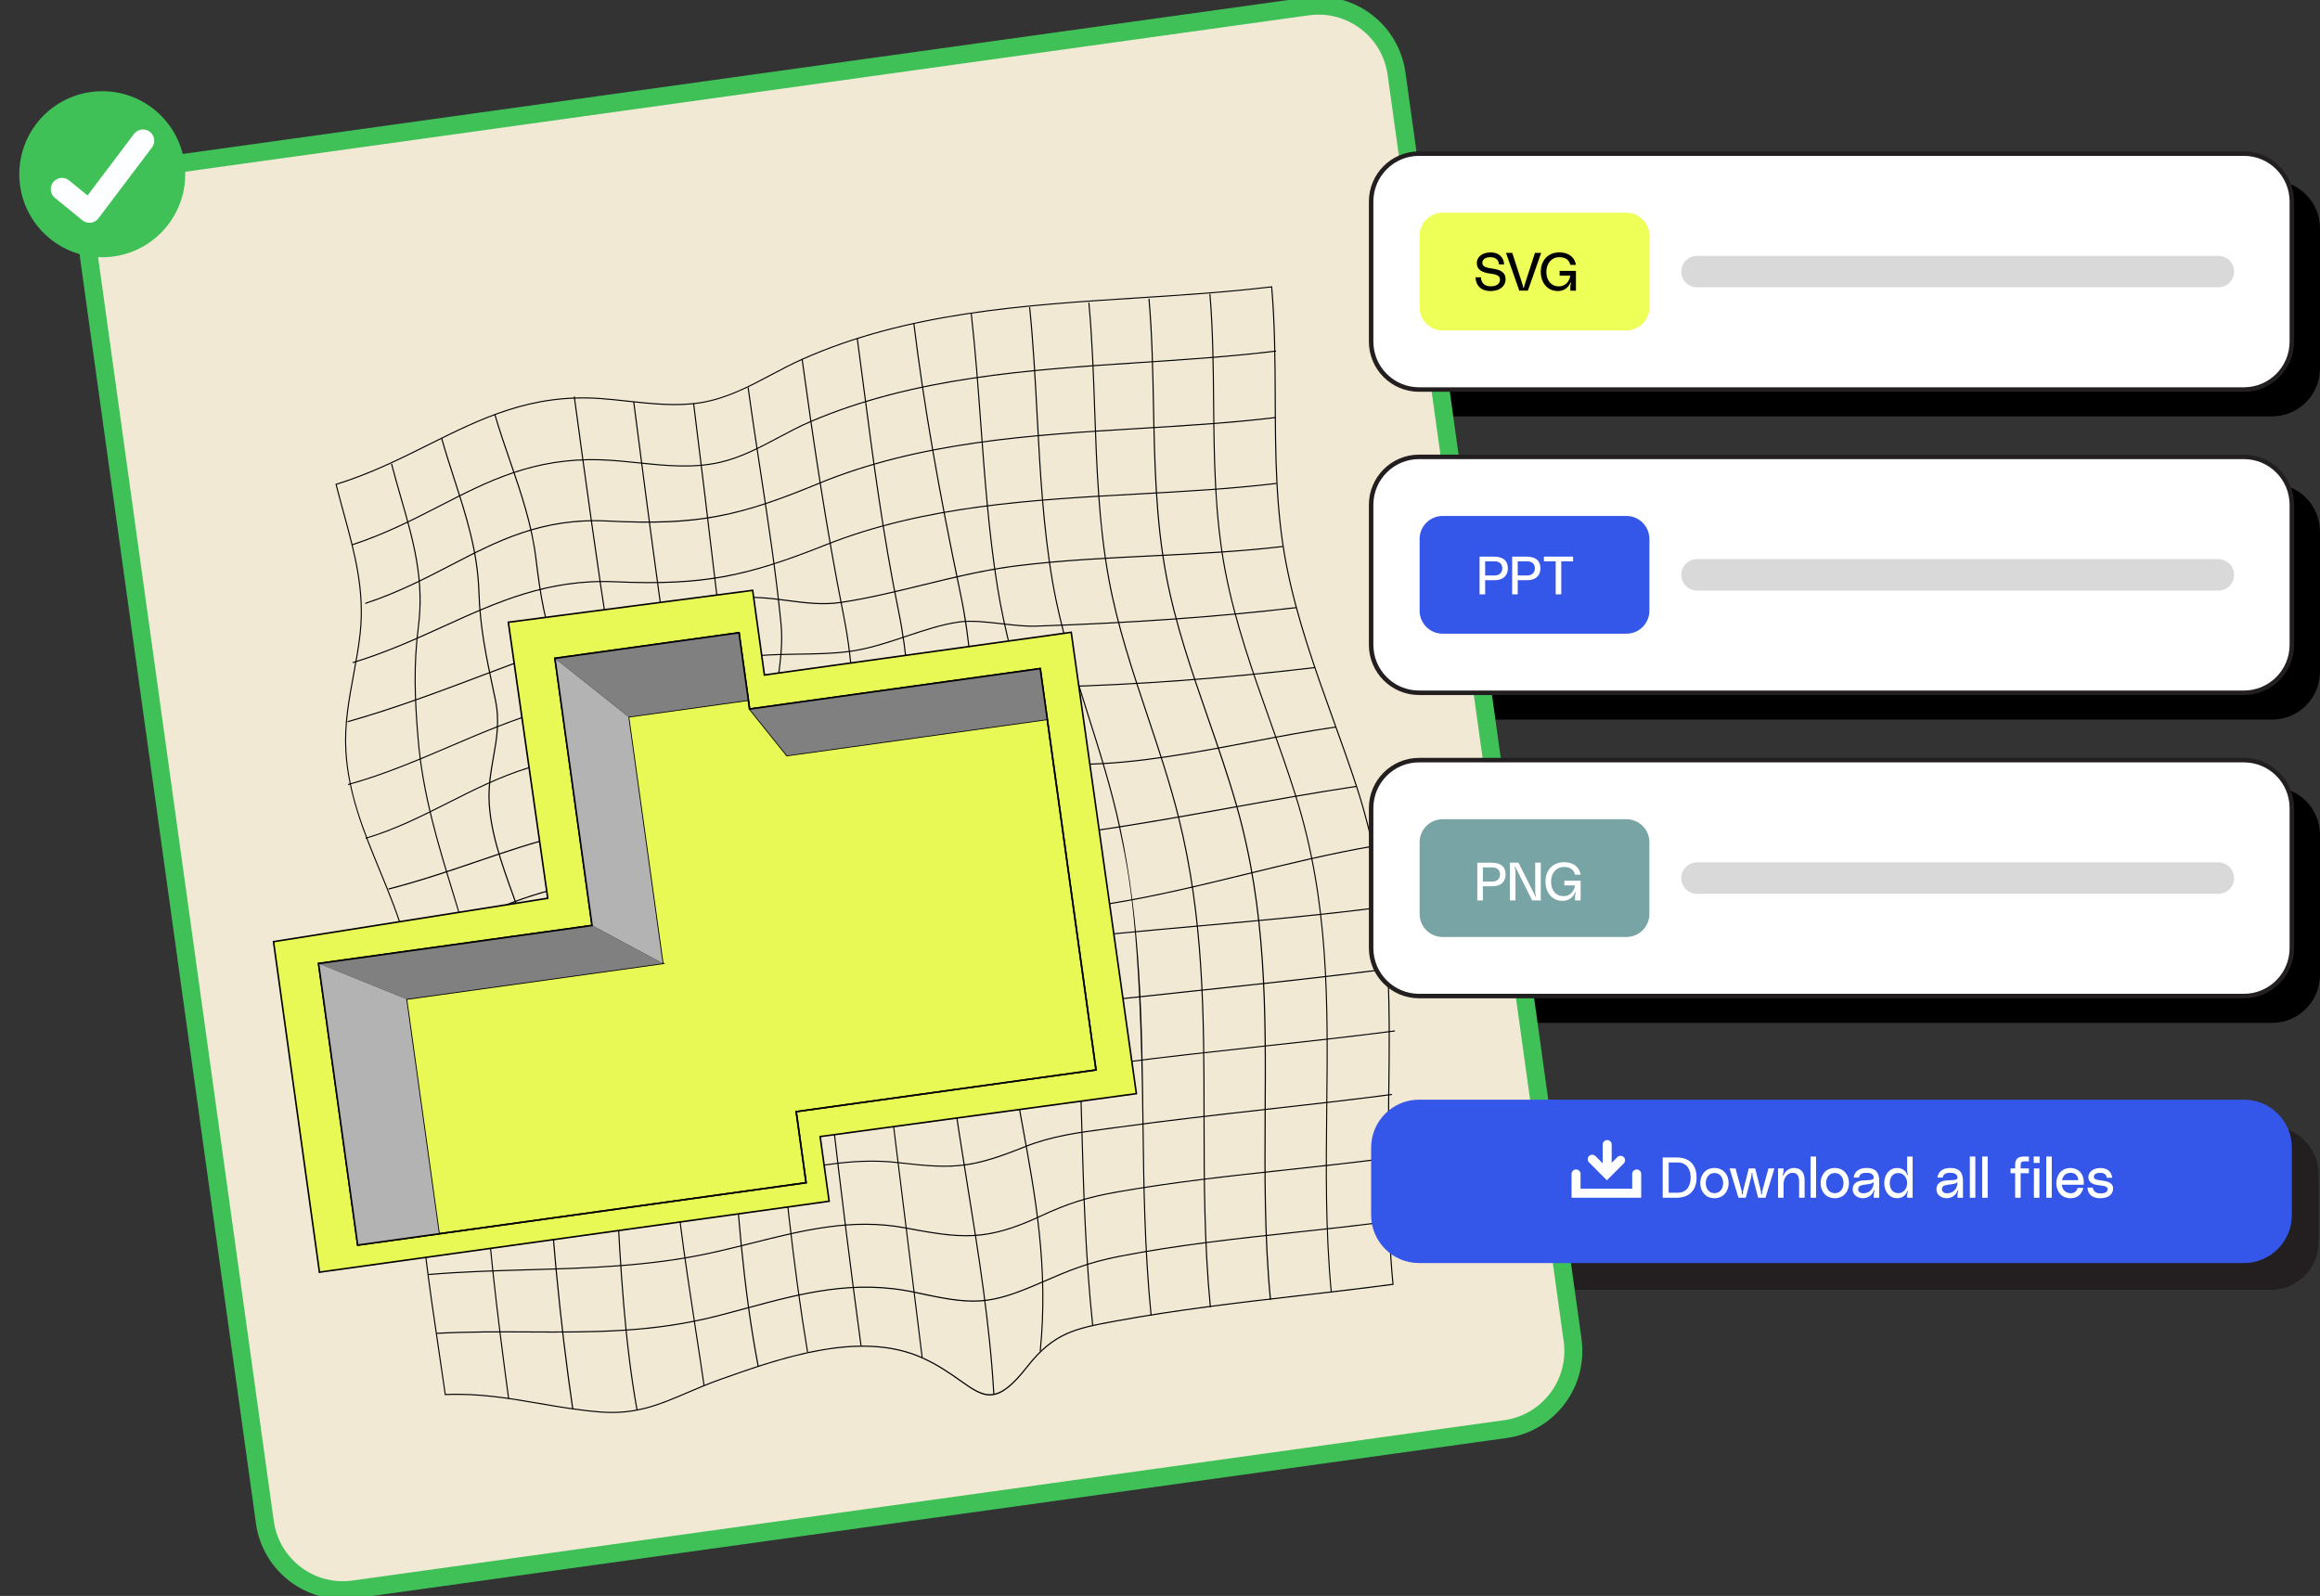 <?xml version="1.0" encoding="UTF-8"?>
<svg xmlns="http://www.w3.org/2000/svg" width="516" height="355" viewBox="0 0 516 355" fill="none">
  <rect x="0" y="0" width="516" height="355" fill="#333333" stroke="none"/>
  <g clip-path="url(#clip0_226_1226)">
    <path d="M505.038 250.574H321.581C315.692 250.574 310.918 255.352 310.918 261.246V276.243C310.918 282.137 315.692 286.915 321.581 286.915H505.038C510.927 286.915 515.701 282.137 515.701 276.243V261.246C515.701 255.352 510.927 250.574 505.038 250.574Z" fill="#231F20"></path>
    <path d="M505.337 40.136H321.88C315.991 40.136 311.217 44.915 311.217 50.809V81.941C311.217 87.835 315.991 92.614 321.88 92.614H505.337C511.226 92.614 516 87.835 516 81.941V50.809C516 44.915 511.226 40.136 505.337 40.136Z" fill="black"></path>
    <path d="M505.337 107.591H321.88C315.991 107.591 311.217 112.369 311.217 118.263V149.396C311.217 155.29 315.991 160.068 321.88 160.068H505.337C511.226 160.068 516 155.29 516 149.396V118.263C516 112.369 511.226 107.591 505.337 107.591Z" fill="black"></path>
    <path d="M505.337 175.045H321.88C315.991 175.045 311.217 179.823 311.217 185.718V216.85C311.217 222.744 315.991 227.522 321.88 227.522H505.337C511.226 227.522 516 222.744 516 216.85V185.718C516 179.823 511.226 175.045 505.337 175.045Z" fill="black"></path>
    <path d="M290.84 1.424L34.693 37.09C25.108 38.425 18.419 47.283 19.753 56.876L58.91 338.595C60.244 348.188 69.095 354.883 78.679 353.548L334.826 317.882C344.411 316.548 351.1 307.689 349.767 298.096L310.609 16.378C309.275 6.785 300.425 0.09 290.84 1.424Z" fill="#F2E9D5"></path>
    <path d="M290.84 1.424L34.693 37.09C25.108 38.425 18.419 47.283 19.753 56.876L58.91 338.595C60.244 348.188 69.095 354.883 78.679 353.548L334.826 317.882C344.411 316.548 351.1 307.689 349.767 298.096L310.609 16.378C309.275 6.785 300.425 0.09 290.84 1.424Z" stroke="#3FC158" stroke-width="4" stroke-miterlimit="10"></path>
    <path d="M22.745 57.221C32.935 57.221 41.196 48.953 41.196 38.755C41.196 28.556 32.935 20.288 22.745 20.288C12.555 20.288 4.295 28.556 4.295 38.755C4.295 48.953 12.555 57.221 22.745 57.221Z" fill="#3FC158"></path>
    <path d="M184.837 299.829C191.893 298.848 198.942 299.11 205.164 301.905C208.727 303.51 211.419 305.407 213.582 306.936C218.92 310.712 221.598 312.603 228.349 303.949C234.348 296.257 239.273 295.353 248.205 293.71C261.751 291.22 275.709 289.609 289.204 288.049C295.929 287.272 302.883 286.469 309.69 285.565C308.386 271.753 308.564 258.139 308.736 244.977C309.054 221.135 309.353 198.613 301.585 174.924C299.975 170.015 298.187 165.054 296.463 160.253C292.449 149.09 288.294 137.545 285.991 125.682C283.605 113.43 283.554 100.803 283.503 88.589C283.471 80.496 283.433 72.122 282.721 63.933C272.897 65.111 262.686 65.767 252.805 66.397C227.687 68.002 201.716 69.658 178.456 80.031C176.082 81.088 173.773 82.317 171.533 83.501C166.647 86.093 161.589 88.774 155.812 89.697C150.519 90.55 144.926 89.933 139.525 89.347C137.572 89.13 135.548 88.914 133.608 88.774C118.16 87.659 107.052 93.193 95.294 99.058C88.951 102.223 82.385 105.489 74.89 107.82C75.438 109.985 76.016 112.099 76.576 114.15C78.994 122.995 81.278 131.343 80.209 141.009C79.866 144.123 79.293 147.199 78.746 150.172C77.747 155.553 76.716 161.119 77.041 166.958C77.569 176.542 80.973 184.807 84.567 193.556C86.648 198.613 88.798 203.84 90.313 209.298C93.367 220.308 93.125 230.496 92.87 241.283C92.762 245.957 92.647 250.79 92.819 255.745C93.341 270.811 95.593 286.017 97.769 300.727C98.221 303.79 98.692 306.961 99.137 310.075C106.638 309.763 113.459 310.941 120.056 312.074C124.402 312.826 128.893 313.596 133.602 313.959C141.414 314.558 146.67 312.304 152.765 309.693C155.1 308.693 157.517 307.655 160.285 306.675C167.493 304.121 176.172 301.045 184.831 299.842M220.816 310.362C218.436 310.693 216.311 309.19 213.429 307.152C211.272 305.63 208.594 303.733 205.056 302.141C191.288 295.945 173.41 302.281 160.368 306.904C157.606 307.884 155.195 308.916 152.86 309.916C146.74 312.539 141.453 314.806 133.582 314.201C128.868 313.838 124.363 313.061 120.018 312.316C113.401 311.177 106.562 309.999 99.042 310.323H98.933L98.921 310.215C98.469 307.063 97.992 303.86 97.534 300.759C95.352 286.049 93.099 270.836 92.578 255.751C92.406 250.797 92.52 245.957 92.628 241.277C92.883 230.509 93.125 220.333 90.084 209.361C88.576 203.917 86.425 198.695 84.351 193.646C80.903 185.266 77.34 176.593 76.805 166.971C76.481 161.1 77.512 155.521 78.51 150.128C79.058 147.16 79.63 144.091 79.974 140.984C81.036 131.362 78.759 123.033 76.347 114.213C75.781 112.131 75.189 109.972 74.629 107.769L74.598 107.654L74.712 107.623C82.239 105.298 88.824 102.019 95.192 98.841C106.982 92.964 118.116 87.411 133.633 88.532C135.574 88.672 137.603 88.895 139.557 89.105C144.945 89.691 150.519 90.289 155.78 89.462C161.519 88.545 166.335 85.991 171.425 83.291C173.665 82.107 175.981 80.878 178.36 79.814C201.665 69.428 227.655 67.766 252.792 66.162C262.711 65.531 272.961 64.875 282.816 63.685L282.943 63.672L282.956 63.799C283.681 72.039 283.713 80.457 283.751 88.602C283.802 100.803 283.853 113.424 286.233 125.65C288.536 137.494 292.684 149.033 296.699 160.189C298.423 164.984 300.211 169.945 301.82 174.861C309.601 198.587 309.302 221.129 308.984 244.989C308.806 258.184 308.628 271.83 309.945 285.673L309.958 285.788L309.843 285.801C302.997 286.711 295.999 287.514 289.236 288.297C275.748 289.851 261.795 291.468 248.256 293.958C239.381 295.588 234.495 296.486 228.552 304.108C225.295 308.286 222.96 310.056 220.828 310.355" fill="black"></path>
    <path d="M219.696 289.329C215.236 289.946 210.986 289.227 203.574 287.616C189.933 284.655 178.201 287.826 165.776 291.188C163.829 291.716 161.818 292.258 159.789 292.78C145.238 296.537 131.826 296.473 117.626 296.397C110.996 296.365 104.138 296.327 97.095 296.709L97.082 296.46C104.138 296.078 110.996 296.117 117.632 296.148C131.814 296.219 145.213 296.289 159.731 292.538C161.761 292.016 163.771 291.468 165.718 290.94C178.169 287.571 189.933 284.393 203.631 287.361C216.597 290.175 219.842 290.265 231.568 285.151C237.803 282.432 241.983 280.7 248.962 279.331C261.757 276.828 275.041 275.396 287.893 274.008C294.745 273.269 301.833 272.505 308.73 271.588L308.761 271.83C301.858 272.747 294.771 273.511 287.919 274.25C275.073 275.638 261.795 277.07 249.013 279.573C242.053 280.936 237.892 282.668 231.67 285.38C226.586 287.596 223.081 288.845 219.702 289.309" fill="black"></path>
    <path d="M218.945 274.714C213.607 275.459 208.676 274.638 201.322 273.256C189.57 271.04 178.742 273.753 167.277 276.631C164.16 277.414 160.94 278.217 157.727 278.911C144.328 281.795 130.745 282.184 117.607 282.566C110.303 282.776 102.751 282.993 95.269 283.629L95.25 283.381C102.744 282.744 110.296 282.528 117.607 282.318C130.732 281.942 144.309 281.553 157.683 278.669C160.896 277.975 164.115 277.172 167.226 276.389C178.716 273.505 189.57 270.786 201.379 273.008C213.734 275.339 219.231 276.058 231.352 270.416C237.612 267.5 241.824 266.182 248.676 264.978C261.121 262.794 273.941 261.412 286.341 260.068C293.746 259.272 301.4 258.445 308.882 257.458L308.914 257.7C301.432 258.687 293.772 259.514 286.366 260.31C273.973 261.648 261.153 263.029 248.721 265.214C241.894 266.417 237.695 267.729 231.46 270.633C226.497 272.944 222.635 274.192 218.964 274.708" fill="black"></path>
    <path d="M214.727 259.221C210.471 259.814 206.303 259.495 199.706 258.725C189.291 257.515 178.869 259.928 168.798 262.265C164.586 263.24 160.234 264.252 155.939 264.984C144.029 267.016 131.731 267.761 119.834 268.48C111.251 268.996 102.382 269.537 93.729 270.55L93.704 270.308C102.363 269.289 111.238 268.754 119.821 268.238C131.712 267.519 144.004 266.78 155.901 264.749C160.189 264.016 164.535 263.01 168.74 262.036C178.837 259.693 189.271 257.267 199.737 258.489C212.112 259.928 215.898 259.782 227.878 254.974C233.82 252.586 239.801 251.797 246.125 250.956C247.028 250.835 247.938 250.714 248.848 250.593C259.766 249.09 270.906 247.836 281.677 246.632C290.833 245.607 300.293 244.544 309.582 243.327L309.614 243.569C300.325 244.786 290.858 245.849 281.703 246.874C270.931 248.084 259.797 249.332 248.88 250.835C247.963 250.962 247.06 251.083 246.157 251.204C239.845 252.039 233.884 252.828 227.973 255.203C222.33 257.47 218.493 258.706 214.727 259.228" fill="black"></path>
    <path d="M310.263 229.433C300.09 230.757 289.726 231.884 279.699 232.973C269.665 234.062 259.295 235.189 249.121 236.52C242.727 237.361 236.295 238.52 230.079 239.647C219.588 241.544 208.746 243.512 197.937 243.888C189.475 244.181 180.962 245.957 172.742 247.677C166.851 248.906 160.756 250.179 154.705 250.905C146.517 251.886 138.176 252.682 130.115 253.459C117.88 254.63 105.238 255.84 92.8 257.712L92.762 257.47C105.213 255.592 117.855 254.382 130.09 253.21C138.151 252.44 146.485 251.637 154.673 250.663C160.718 249.937 166.806 248.67 172.691 247.441C180.931 245.722 189.45 243.945 197.931 243.646C208.727 243.27 219.562 241.309 230.041 239.411C236.257 238.284 242.683 237.119 249.096 236.285C259.276 234.954 269.646 233.827 279.679 232.738C289.7 231.649 300.064 230.522 310.238 229.197L310.269 229.439L310.263 229.433Z" fill="black"></path>
    <path d="M310.206 215.455C295.502 217.378 280.57 218.964 266.128 220.492C243.185 222.918 219.46 225.44 196.251 229.369C179.359 232.235 162.219 234.623 145.645 236.934C128.302 239.354 110.366 241.85 92.667 244.9L92.622 244.658C110.328 241.608 128.264 239.105 145.607 236.686C162.181 234.374 179.321 231.986 196.206 229.121C219.416 225.185 243.147 222.67 266.096 220.244C280.538 218.716 295.464 217.13 310.167 215.207L310.199 215.449L310.206 215.455Z" fill="black"></path>
    <path d="M93.557 232.063L93.513 231.821C99.035 230.821 104.488 229.713 109.762 228.643C124.879 225.574 139.162 222.677 154.909 222.123C167.322 221.683 178.5 219.142 190.334 216.442C191.753 216.118 193.191 215.793 194.635 215.468C218.233 210.164 242.982 207.954 266.91 205.821C280.678 204.592 294.917 203.325 308.749 201.478L308.781 201.72C294.949 203.567 280.704 204.834 266.929 206.063C243.007 208.196 218.264 210.399 194.686 215.704C193.242 216.029 191.81 216.353 190.385 216.678C178.538 219.378 167.347 221.925 154.909 222.365C139.175 222.919 124.904 225.816 109.8 228.879C104.526 229.949 99.073 231.057 93.545 232.056" fill="black"></path>
    <path d="M246.392 201.198C242.148 201.79 237.975 201.23 233.928 200.682C228.883 200.001 224.111 199.358 219.161 200.739C216.337 201.523 213.868 202.401 211.476 203.248C205.756 205.28 200.819 207.024 193.394 206.725C185.6 206.407 177.762 207.184 170.178 207.941C164.49 208.508 158.612 209.088 152.695 209.228C137.762 209.578 124.79 212.857 111.054 216.334C105.2 217.818 99.15 219.346 92.858 220.658L92.807 220.416C99.093 219.104 105.143 217.576 110.996 216.092C124.745 212.615 137.731 209.33 152.695 208.979C158.599 208.839 164.478 208.26 170.159 207.693C177.749 206.942 185.6 206.158 193.407 206.477C200.781 206.776 205.699 205.031 211.393 203.013C213.785 202.166 216.254 201.287 219.091 200.497C224.092 199.109 229.106 199.784 233.954 200.434C238.146 200.994 242.473 201.567 246.869 200.873C257.081 199.224 267.286 196.728 277.16 194.314C286.481 192.035 296.113 189.678 305.746 188.036L305.79 188.278C296.17 189.92 286.538 192.276 277.224 194.55C267.343 196.963 257.132 199.459 246.914 201.115C246.742 201.14 246.564 201.172 246.392 201.191" fill="black"></path>
    <path d="M90.268 209.482L90.211 209.247C95.905 207.846 101.364 205.63 106.645 203.49C111.804 201.395 117.142 199.23 122.677 197.842C129.689 196.078 137.063 196.199 144.195 196.32C146.358 196.358 148.604 196.39 150.78 196.377C158.402 196.314 165.667 194.582 172.691 192.907C178.863 191.436 185.244 189.914 191.74 189.583C195.074 189.411 198.115 189.462 201.061 189.513C206.354 189.596 211.349 189.678 217.355 188.5C223.297 187.335 229.379 186.533 235.258 185.756C237.816 185.418 240.462 185.068 243.071 184.692C253.378 183.202 263.793 181.33 273.871 179.522C282.975 177.885 292.391 176.191 301.693 174.79L301.731 175.032C292.429 176.433 283.013 178.127 273.915 179.764C263.837 181.579 253.422 183.451 243.109 184.934C240.501 185.31 237.854 185.66 235.296 185.998C229.424 186.775 223.348 187.577 217.412 188.742C211.38 189.927 206.367 189.844 201.067 189.755C198.128 189.71 195.093 189.659 191.765 189.831C185.295 190.156 178.926 191.678 172.761 193.149C165.725 194.824 158.453 196.562 150.799 196.626C148.616 196.645 146.371 196.607 144.207 196.568C137.088 196.454 129.733 196.333 122.754 198.084C117.238 199.472 111.906 201.631 106.753 203.726C101.466 205.872 96 208.088 90.287 209.495" fill="black"></path>
    <path d="M86.444 197.867L86.381 197.632C93.506 195.785 99.869 193.614 106.021 191.519C118.917 187.119 131.101 182.967 147.249 183.018C157.416 183.05 165.992 181.037 175.071 178.904C179.823 177.79 184.742 176.631 189.978 175.771C197.797 174.485 202.919 172.594 209.395 170.199C211.088 169.575 212.831 168.926 214.752 168.251C220.135 166.347 225.218 167.404 230.601 168.525C233.928 169.219 237.37 169.932 240.882 169.881C253.072 169.703 265.861 167.264 278.229 164.901C284.464 163.71 290.915 162.481 297.068 161.596L297.099 161.838C290.953 162.723 284.508 163.952 278.273 165.143C265.899 167.506 253.098 169.945 240.889 170.129C237.345 170.18 233.89 169.461 230.55 168.766C225.206 167.652 220.154 166.601 214.835 168.486C212.92 169.168 211.17 169.811 209.484 170.435C202.995 172.836 197.867 174.727 190.022 176.019C184.792 176.885 179.881 178.038 175.134 179.152C166.043 181.292 157.454 183.311 147.255 183.272C131.152 183.221 118.987 187.367 106.11 191.761C99.951 193.862 93.589 196.034 86.451 197.88" fill="black"></path>
    <path d="M81.361 186.59L81.291 186.354C87.793 184.431 93.837 181.381 99.684 178.427C105.315 175.58 111.136 172.645 117.333 170.734C123.123 168.958 129.18 168.868 135.046 168.786C138.755 168.735 142.585 168.677 146.301 168.193C152.504 167.391 158.586 165.634 164.484 163.94L164.91 163.819C170.7 162.157 175.936 161.635 181.478 161.087C184.029 160.832 186.663 160.571 189.418 160.189L189.596 160.164C195.78 159.291 201.563 158.011 207.149 156.77C216.095 154.783 224.544 152.911 234.272 152.669C252.831 152.21 272.407 150.758 292.449 148.364L292.48 148.606C272.426 151 252.85 152.452 234.278 152.911C224.576 153.153 216.133 155.025 207.2 157.005C201.608 158.247 195.825 159.533 189.628 160.399C186.816 160.794 184.105 161.068 181.503 161.323C175.974 161.87 170.751 162.392 164.98 164.048L164.554 164.169C158.809 165.818 152.879 167.525 146.854 168.359C146.682 168.384 146.504 168.404 146.332 168.429C142.611 168.919 138.768 168.97 135.052 169.021C129.212 169.104 123.161 169.193 117.41 170.957C111.232 172.855 105.423 175.79 99.799 178.63C93.945 181.591 87.888 184.648 81.367 186.571" fill="black"></path>
    <path d="M77.442 174.631L77.378 174.396C85.236 172.243 92.781 169.015 100.079 165.895C107.045 162.915 114.247 159.839 121.685 157.706C125.413 156.636 129.275 156.528 133.016 156.426C136.49 156.33 140.085 156.222 143.482 155.337C146.803 154.471 149.781 152.751 152.657 151.096C155.481 149.466 158.402 147.785 161.646 146.899C166.628 145.549 172.208 145.467 177.603 145.384C181.414 145.327 185.352 145.269 189.036 144.766L189.106 144.753C193.318 144.168 197.485 142.773 201.512 141.423C205.572 140.06 209.414 138.774 213.327 138.226L213.423 138.214C216.063 137.857 219.524 138.246 222.877 138.628C225.587 138.933 228.151 139.226 230.321 139.156C252.131 138.417 271.116 137.068 288.351 135.023L288.377 135.265C271.135 137.309 252.144 138.666 230.321 139.398C228.139 139.475 225.562 139.182 222.845 138.87C219.511 138.494 216.057 138.099 213.448 138.456L213.353 138.468C209.459 139.01 205.635 140.296 201.582 141.652C197.542 143.009 193.369 144.403 189.131 144.995L189.062 145.008C185.365 145.518 181.414 145.575 177.603 145.626C172.221 145.702 166.654 145.785 161.71 147.129C158.497 148.001 155.59 149.676 152.777 151.3C149.883 152.968 146.892 154.694 143.539 155.566C140.116 156.458 136.509 156.559 133.016 156.661C129.294 156.763 125.445 156.878 121.749 157.935C114.324 160.062 107.128 163.137 100.168 166.111C92.858 169.238 85.305 172.466 77.435 174.625" fill="black"></path>
    <path d="M77.34 160.654L77.276 160.418C87.672 157.495 97.915 153.624 107.815 149.886C117.759 146.129 128.041 142.251 138.45 139.328C140.339 138.799 142.229 138.239 144.22 137.647C150.576 135.756 157.161 133.801 163.657 132.973C167.64 132.464 171.483 132.973 175.204 133.457C178.965 133.947 182.852 134.457 186.841 133.903C186.937 133.89 187.026 133.877 187.121 133.864C193.133 132.954 199.235 131.464 205.133 130.018C211.959 128.35 219.002 126.618 226.115 125.739C236.142 124.491 246.424 123.994 256.362 123.51C265.873 123.045 275.709 122.568 285.323 121.441L285.348 121.683C275.728 122.816 265.886 123.294 256.368 123.759C246.43 124.243 236.155 124.739 226.141 125.987C225.689 126.045 225.231 126.102 224.779 126.166C218.156 127.089 211.571 128.7 205.184 130.26C199.279 131.706 193.172 133.196 187.146 134.113C183.011 134.743 179.028 134.215 175.16 133.705C171.457 133.221 167.627 132.718 163.676 133.221C157.193 134.049 150.621 135.998 144.277 137.889C142.286 138.481 140.396 139.041 138.507 139.576C128.105 142.493 117.829 146.371 107.892 150.121C97.979 153.866 87.736 157.731 77.327 160.66" fill="black"></path>
    <path d="M78.485 147.511L78.415 147.275C85.732 145.072 92.278 142.092 98.609 139.213C110.583 133.769 121.889 128.63 136.783 129.286C156.824 130.171 166.463 127.904 183.584 121.097C205.502 112.379 229.602 111.049 252.913 109.769C263.15 109.208 273.737 108.622 283.898 107.412L283.923 107.654C273.75 108.864 263.163 109.444 252.92 110.011C229.634 111.29 205.553 112.615 183.673 121.32C173.97 125.179 167.379 127.229 160.915 128.401C154.094 129.63 146.873 129.974 136.77 129.528C121.939 128.878 110.659 134.005 98.711 139.436C92.374 142.321 85.814 145.295 78.485 147.511Z" fill="black"></path>
    <path d="M81.284 134.336L81.208 134.1C88.417 131.731 94.429 128.605 100.25 125.586C110.704 120.154 120.578 115.028 135.154 115.773C155.481 116.805 164.675 114.602 181.968 107.457C204.503 98.147 229.322 96.644 253.333 95.186C263.379 94.575 273.775 93.945 283.77 92.747L283.802 92.989C273.794 94.193 263.398 94.823 253.352 95.428C229.36 96.886 204.56 98.389 182.063 107.68C173.817 111.087 166.8 113.634 159.343 115.003C152.548 116.251 145.531 116.544 135.141 116.015C120.629 115.283 110.786 120.39 100.359 125.803C94.531 128.827 88.512 131.954 81.284 134.329" fill="black"></path>
    <path d="M78.409 121.288L78.332 121.052C85.668 118.645 91.833 115.474 97.795 112.411C108.502 106.909 118.612 101.707 133.474 102.153C136.325 102.235 139.226 102.541 142.032 102.834C147.98 103.452 154.126 104.095 160.119 102.719C164.732 101.669 168.957 99.415 173.035 97.243C175.364 96.001 177.768 94.721 180.231 93.664C203.262 83.82 228.781 82.145 253.461 80.528C263.481 79.872 273.839 79.19 283.796 77.968L283.828 78.21C273.858 79.432 263.5 80.114 253.473 80.769C228.813 82.387 203.313 84.062 180.32 93.887C177.87 94.931 175.465 96.218 173.143 97.453C169.046 99.637 164.815 101.892 160.164 102.955C154.133 104.33 147.961 103.694 141.993 103.07C139.188 102.777 136.293 102.477 133.449 102.395C118.65 101.949 108.566 107.139 97.89 112.628C91.916 115.697 85.744 118.875 78.39 121.288" fill="black"></path>
    <path d="M296.221 287.463L295.98 287.488C294.669 273.6 294.822 259.916 294.968 246.677C295.229 222.989 295.483 200.606 288.065 177.038C286.341 171.556 284.375 166.028 282.473 160.686C278.623 149.867 274.641 138.672 272.426 127.197C270.034 114.806 269.92 102.006 269.805 89.627C269.735 81.667 269.659 73.434 268.978 65.385L269.22 65.366C269.901 73.421 269.977 81.661 270.047 89.627C270.162 101.993 270.276 114.786 272.662 127.153C274.87 138.608 278.852 149.79 282.695 160.603C284.597 165.946 286.563 171.473 288.288 176.962C295.719 200.574 295.464 222.969 295.203 246.677C295.057 259.903 294.904 273.581 296.215 287.463" fill="black"></path>
    <path d="M282.676 289.106L282.434 289.131C281.105 275.058 281.181 261.196 281.257 247.791C281.391 224.536 281.518 202.573 274.952 179.394C273.075 172.766 270.766 166.13 268.539 159.711C264.989 149.491 261.318 138.927 259.276 128.114C256.928 115.684 256.673 102.828 256.432 90.391C256.279 82.527 256.114 74.389 255.426 66.455L255.675 66.436C256.362 74.383 256.527 82.521 256.68 90.391C256.928 102.815 257.182 115.665 259.524 128.076C261.56 138.87 265.231 149.427 268.781 159.635C271.014 166.06 273.324 172.695 275.2 179.331C281.779 202.548 281.652 224.53 281.518 247.798C281.442 261.196 281.359 275.058 282.695 289.118" fill="black"></path>
    <path d="M269.322 290.761L269.08 290.787C267.699 276.459 267.687 262.284 267.674 248.568C267.655 225.835 267.636 204.356 261.992 181.77C260.096 174.173 257.564 166.614 255.115 159.304C251.806 149.421 248.383 139.201 246.481 128.745C244.229 116.366 243.783 103.554 243.351 91.168C243.077 83.336 242.797 75.23 242.059 67.327L242.301 67.302C243.039 75.21 243.319 83.317 243.593 91.155C244.025 103.534 244.471 116.334 246.723 128.694C248.625 139.137 252.042 149.345 255.35 159.221C257.8 166.538 260.332 174.103 262.234 181.706C267.884 204.324 267.903 225.809 267.922 248.562C267.935 262.265 267.947 276.44 269.328 290.755" fill="black"></path>
    <path d="M256.145 292.583L255.904 292.608C254.428 277.866 254.256 263.182 254.084 248.982C253.569 205.865 251.189 194.728 248.892 183.96C247.092 175.516 244.458 167.181 241.907 159.126C238.872 149.529 235.735 139.608 233.979 129.413C231.867 117.168 231.199 104.521 230.544 92.289C230.124 84.418 229.691 76.274 228.883 68.327L229.125 68.301C229.939 76.255 230.372 84.399 230.792 92.276C231.441 104.502 232.115 117.143 234.221 129.375C235.971 139.551 239.107 149.466 242.142 159.056C244.693 167.117 247.327 175.459 249.134 183.916C253.81 205.84 254.071 227.777 254.326 248.982C254.498 263.176 254.676 277.854 256.145 292.583Z" fill="black"></path>
    <path d="M243.147 294.735L242.905 294.76C241.277 279.458 240.857 264.086 240.443 249.224C239.871 228.478 239.273 207.031 235.379 185.749C233.75 176.873 231.243 168.13 228.813 159.673C226.103 150.23 223.297 140.468 221.7 130.438C219.791 118.441 218.888 106.107 218.01 94.18C217.425 86.163 216.814 77.872 215.904 69.766L216.146 69.74C217.056 77.853 217.66 86.144 218.252 94.161C219.13 106.088 220.033 118.416 221.942 130.4C223.539 140.417 226.338 150.172 229.048 159.603C231.479 168.06 233.992 176.809 235.621 185.698C239.521 206.999 240.112 228.458 240.685 249.211C241.099 264.074 241.519 279.433 243.147 294.728" fill="black"></path>
    <path d="M231.485 300.587L231.243 300.561C233.088 281.993 230.213 266.322 227.172 249.733C226.421 245.626 225.638 241.379 224.913 236.985C223.399 227.847 222.393 218.404 221.426 209.272C220.688 202.319 219.925 195.129 218.939 188.125C217.838 180.305 217.374 172.09 216.922 164.137C216.324 153.541 215.7 142.576 213.569 132.419C208.562 108.584 205.343 89.939 203.129 71.963L203.37 71.931C205.584 89.895 208.804 108.533 213.811 132.362C215.949 142.537 216.566 153.503 217.17 164.112C217.622 172.052 218.086 180.267 219.181 188.074C220.167 195.078 220.93 202.274 221.668 209.228C222.635 218.353 223.641 227.79 225.155 236.921C225.88 241.309 226.663 245.556 227.413 249.663C230.455 266.271 233.33 281.961 231.485 300.561" fill="black"></path>
    <path d="M221.166 310.062L220.917 310.075C220.033 294.531 217.507 278.86 215.064 263.704C213.862 256.254 212.621 248.549 211.59 240.946C210.681 234.24 209.917 227.414 209.185 220.811C208.091 210.953 206.952 200.752 205.292 190.793C203.892 182.4 203.364 173.638 202.855 165.169C202.27 155.432 201.665 145.365 199.725 135.915C196.276 119.129 194.011 101.777 191.823 84.991C191.403 81.757 190.977 78.515 190.544 75.274L190.786 75.242C191.218 78.49 191.638 81.725 192.065 84.96C194.253 101.739 196.518 119.091 199.966 135.864C201.907 145.326 202.518 155.407 203.103 165.15C203.612 173.619 204.14 182.374 205.533 190.748C207.2 200.714 208.333 210.915 209.427 220.779C210.159 227.382 210.922 234.209 211.832 240.914C212.863 248.517 214.11 256.216 215.306 263.666C217.749 278.828 220.275 294.506 221.166 310.062Z" fill="black"></path>
    <path d="M205.234 302.007L204.993 302.039C203.898 293.086 202.766 283.98 201.678 275.173C198.191 247.046 194.584 217.964 191.543 189.296C190.817 182.425 190.569 175.319 190.328 168.448C189.971 158.113 189.596 147.434 187.585 137.322C183.539 117.034 180.612 96.906 178.277 79.884L178.519 79.853C180.854 96.867 183.781 116.996 187.821 137.271C189.838 147.402 190.213 158.094 190.569 168.442C190.805 175.306 191.053 182.413 191.778 189.271C194.813 217.939 198.42 247.021 201.913 275.147C203.008 283.954 204.134 293.054 205.228 302.013" fill="black"></path>
    <path d="M191.619 299.269L191.377 299.301C186.644 264.462 182.896 230.426 178.844 192.741C177.998 184.89 176.369 178.248 174.638 171.224C174.117 169.104 173.576 166.907 173.048 164.621C171.858 159.501 172.456 154.757 173.041 150.172C173.506 146.53 173.983 142.767 173.588 138.768C172.507 127.713 170.745 116.156 169.039 104.974C168.098 98.79 167.118 92.391 166.272 86.169L166.514 86.138C167.36 92.359 168.333 98.752 169.281 104.942C170.986 116.124 172.749 127.688 173.83 138.749C174.225 142.779 173.741 146.556 173.283 150.211C172.679 154.987 172.106 159.501 173.283 164.576C173.817 166.863 174.352 169.053 174.874 171.174C176.604 178.21 178.239 184.852 179.085 192.722C183.145 230.407 186.886 264.437 191.619 299.275" fill="black"></path>
    <path d="M179.499 300.784C176.21 281.114 174.256 261.017 172.373 241.583C170.904 226.453 169.389 210.813 167.252 195.473C164.191 173.517 161.538 151.21 158.981 129.636C157.428 116.576 155.825 103.07 154.145 89.754L154.387 89.723C156.067 103.038 157.67 116.544 159.222 129.604C161.786 151.179 164.433 173.485 167.493 195.441C169.637 210.788 171.152 226.434 172.615 241.564C174.498 260.992 176.445 281.082 179.734 300.746L179.493 300.784H179.499Z" fill="black"></path>
    <path d="M168.53 304.032C165.069 286.075 163.835 267.697 162.639 249.918C161.449 232.241 160.221 213.965 156.798 196.237C150.328 162.717 145.849 128.14 141.516 94.702L140.829 89.398L141.071 89.366L141.758 94.671C146.091 128.102 150.563 162.673 157.04 196.186C160.469 213.934 161.697 232.216 162.887 249.899C164.083 267.665 165.317 286.036 168.779 303.981L168.537 304.026L168.53 304.032Z" fill="black"></path>
    <path d="M156.474 308.196C155.857 303.949 155.195 299.625 154.552 295.448C152.148 279.77 149.66 263.552 148.947 247.447C148.763 243.289 148.648 239.207 148.54 235.259C148.184 222.294 147.853 210.055 145.047 196.677C137.807 162.182 132.863 127.153 127.608 88.226L127.85 88.194C133.105 127.114 138.049 162.144 145.289 196.632C148.101 210.03 148.432 222.282 148.788 235.259C148.896 239.201 149.005 243.283 149.189 247.441C149.902 263.532 152.389 279.739 154.788 295.416C155.43 299.593 156.092 303.917 156.709 308.165L156.468 308.203L156.474 308.196Z" fill="black"></path>
    <path d="M141.573 313.698C138.78 298.186 137.902 281.885 137.05 266.118C135.79 242.761 134.492 218.614 126.934 196.549C126.679 195.811 126.418 195.053 126.151 194.289C124.077 188.328 121.723 181.579 121.57 175.357C121.456 170.791 122.633 167.098 123.765 163.519C125.381 158.444 126.908 153.649 124.3 147.167C121.061 139.111 120.031 132.126 119.108 124.491C118.167 116.69 115.813 109.851 113.325 102.605C112.161 99.217 110.958 95.721 109.915 92.117L110.15 92.047C111.194 95.645 112.396 99.141 113.56 102.522C116.054 109.775 118.408 116.633 119.356 124.459C120.279 132.081 121.303 139.048 124.535 147.078C127.176 153.643 125.636 158.476 124.007 163.596C122.875 167.149 121.71 170.823 121.819 175.351C121.971 181.534 124.319 188.271 126.387 194.212C126.654 194.976 126.915 195.734 127.169 196.473C134.74 218.563 136.038 242.735 137.298 266.105C138.144 281.859 139.022 298.154 141.815 313.654L141.573 313.698Z" fill="black"></path>
    <path d="M127.271 313.507C124.351 293.531 122.353 272.377 121.163 248.848C121.049 246.62 120.953 244.384 120.864 242.219C120.273 228.395 119.706 215.328 115.011 202.013C114.667 201.039 114.311 200.052 113.948 199.046C111.493 192.245 108.712 184.533 108.636 177.331C108.604 174.16 109.113 171.275 109.609 168.493C110.354 164.309 111.054 160.355 110.029 155.547L109.66 153.815C108.044 146.218 106.645 139.659 106.396 131.725C106.11 122.67 103.591 114.876 100.925 106.623C99.971 103.681 98.991 100.631 98.106 97.504L98.342 97.434C99.226 100.561 100.212 103.605 101.16 106.546C103.832 114.818 106.358 122.625 106.645 131.718C106.893 139.627 108.292 146.18 109.908 153.764L110.277 155.496C111.308 160.355 110.602 164.328 109.857 168.537C109.368 171.307 108.859 174.179 108.89 177.331C108.967 184.489 111.741 192.175 114.19 198.963C114.553 199.969 114.909 200.962 115.253 201.93C119.967 215.283 120.527 228.363 121.125 242.207C121.221 244.372 121.316 246.607 121.424 248.836C122.607 272.358 124.605 293.506 127.526 313.475L127.284 313.514L127.271 313.507Z" fill="black"></path>
    <path d="M113.249 311.094L113.007 311.126C110.494 292.423 107.974 272.479 107.166 252.312C107.02 248.664 106.956 245.078 106.899 241.614C106.695 229.681 106.505 218.404 102.967 206.368C102.204 203.764 101.415 201.179 100.651 198.683C97.184 187.329 93.907 176.605 92.877 164.385C92.126 155.502 91.846 147.861 92.934 139.424C94.289 128.904 91.769 120.154 89.104 110.889C88.391 108.419 87.659 105.865 86.972 103.21L87.208 103.146C87.888 105.795 88.627 108.349 89.333 110.819C90.701 115.57 91.992 120.059 92.781 124.714C93.665 129.942 93.793 134.622 93.169 139.455C92.088 147.867 92.368 155.496 93.112 164.366C94.143 176.561 97.413 187.271 100.874 198.606C101.637 201.109 102.426 203.694 103.19 206.298C106.734 218.365 106.924 229.656 107.134 241.608C107.192 245.072 107.255 248.657 107.402 252.3C108.21 272.454 110.729 292.391 113.242 311.087" fill="black"></path>
    <path d="M70.933 282.993L184.411 267.2L182.413 252.815L252.748 243.257L238.255 140.646L170.013 150.141L167.398 131.311L113.064 138.411L121.825 199.803L60.722 209.476" fill="#E8F855"></path>
    <path d="M184.608 267.347L70.959 283.164L70.908 282.821L184.213 267.048L182.216 252.663L182.387 252.643L252.551 243.111L238.108 140.844L169.867 150.338L167.252 131.508L113.261 138.557L122.022 199.95L121.85 199.975L60.747 209.648L60.69 209.304L121.628 199.657L112.86 138.258L113.039 138.233L167.551 131.12L170.166 149.943L238.407 140.449L238.426 140.621L252.945 243.41L252.773 243.436L182.61 252.962L184.608 267.347Z" fill="black"></path>
    <path d="M79.707 276.759L179.085 262.928L176.89 247.123L243.567 237.845L231.212 148.918L166.577 157.916L164.217 140.939L123.619 146.587L131.877 206.006L71.048 214.475L79.7 276.765L79.707 276.759ZM179.48 263.227L79.408 277.153L70.653 214.169L131.483 205.7L123.225 146.282L164.516 140.538L166.876 157.515L231.511 148.517L243.962 238.138L177.285 247.416L179.48 263.221V263.227Z" fill="black"></path>
    <path d="M166.475 155.903L139.716 159.622L139.652 159.578L123.314 146.568L123.536 146.294L139.811 159.259L166.425 155.553L166.475 155.903Z" fill="black"></path>
    <path d="M147.942 214.392L90.357 222.409L90.313 222.39L70.787 214.481L70.914 214.156L90.402 222.046L146.829 214.195L131.597 206.006L131.763 205.7L147.942 214.392Z" fill="black"></path>
    <path d="M139.944 159.408L139.597 159.456L147.221 214.309L147.568 214.261L139.944 159.408Z" fill="black"></path>
    <path d="M90.561 222.198L90.214 222.246L97.472 274.462L97.819 274.414L90.561 222.198Z" fill="black"></path>
    <path d="M232.949 160.17L174.95 168.238L174.886 168.162L166.59 157.82L166.864 157.604L175.103 167.869L232.904 159.82L232.949 160.17Z" fill="black"></path>
    <path d="M147.382 214.29L131.68 205.853L123.422 146.435L139.767 159.438L147.382 214.29Z" fill="#B3B3B3"></path>
    <path d="M90.376 222.224L70.85 214.316L131.68 205.853L147.389 214.29L90.376 222.224Z" fill="#808080"></path>
    <path d="M139.767 159.444L123.422 146.435L164.37 140.735L166.45 155.725L139.767 159.444Z" fill="#808080"></path>
    <path d="M175.026 168.053L166.724 157.712L231.358 148.714L232.923 159.998L175.026 168.053Z" fill="#808080"></path>
    <path d="M97.636 274.441L79.554 276.956L70.85 214.316L90.376 222.225L97.636 274.441Z" fill="#B3B3B3"></path>
    <path d="M79.707 276.759L179.085 262.928L176.89 247.123L243.567 237.845L231.212 148.918L166.577 157.916L164.217 140.939L123.619 146.587L131.877 206.006L71.048 214.475L79.7 276.765L79.707 276.759ZM179.48 263.227L79.408 277.153L70.653 214.169L131.483 205.7L123.225 146.282L164.516 140.538L166.876 157.515L231.511 148.517L243.962 238.138L177.285 247.416L179.48 263.221V263.227Z" fill="black"></path>
    <path d="M60.998 209.375L60.651 209.423L70.898 283.147L71.245 283.098L60.998 209.375Z" fill="black"></path>
    <path d="M13.793 42.072L19.901 47.058L31.799 31.298" stroke="#FDFEFF" stroke-width="5" stroke-linecap="round" stroke-linejoin="round"></path>
    <path d="M499.076 34.17H315.62C309.731 34.17 304.957 38.948 304.957 44.842V75.975C304.957 81.869 309.731 86.647 315.62 86.647H499.076C504.965 86.647 509.739 81.869 509.739 75.975V44.842C509.739 38.948 504.965 34.17 499.076 34.17Z" fill="white" stroke="#231F20" stroke-miterlimit="10"></path>
    <path d="M377.442 60.405H493.388" stroke="#D8D9D8" stroke-width="7" stroke-miterlimit="10" stroke-linecap="round"></path>
    <path d="M361.734 47.313H320.856C318.031 47.313 315.741 49.605 315.741 52.433V68.384C315.741 71.212 318.031 73.504 320.856 73.504H361.734C364.559 73.504 366.849 71.212 366.849 68.384V52.433C366.849 49.605 364.559 47.313 361.734 47.313Z" fill="#EEFF58"></path>
    <path d="M499.076 101.624H315.62C309.731 101.624 304.957 106.402 304.957 112.297V143.429C304.957 149.323 309.731 154.101 315.62 154.101H499.076C504.965 154.101 509.739 149.323 509.739 143.429V112.297C509.739 106.402 504.965 101.624 499.076 101.624Z" fill="white" stroke="#231F20" stroke-miterlimit="10"></path>
    <path d="M377.442 127.866H493.388" stroke="#D8D9D8" stroke-width="7" stroke-miterlimit="10" stroke-linecap="round"></path>
    <path d="M361.734 114.767H320.856C318.031 114.767 315.741 117.06 315.741 119.887V135.838C315.741 138.666 318.031 140.958 320.856 140.958H361.734C364.559 140.958 366.849 138.666 366.849 135.838V119.887C366.849 117.06 364.559 114.767 361.734 114.767Z" fill="#3557E9"></path>
    <path d="M499.076 169.078H315.62C309.731 169.078 304.957 173.857 304.957 179.751V210.883C304.957 216.778 309.731 221.556 315.62 221.556H499.076C504.965 221.556 509.739 216.778 509.739 210.883V179.751C509.739 173.857 504.965 169.078 499.076 169.078Z" fill="white" stroke="#231F20" stroke-miterlimit="10"></path>
    <path d="M377.442 195.32H493.388" stroke="#D8D9D8" stroke-width="7" stroke-miterlimit="10" stroke-linecap="round"></path>
    <path d="M361.734 182.228H320.856C318.031 182.228 315.741 184.52 315.741 187.348V203.299C315.741 206.127 318.031 208.419 320.856 208.419H361.734C364.559 208.419 366.849 206.127 366.849 203.299V187.348C366.849 184.52 364.559 182.228 361.734 182.228Z" fill="#78A4A6"></path>
    <path d="M499.076 244.607H315.62C309.731 244.607 304.957 249.386 304.957 255.28V270.276C304.957 276.17 309.731 280.949 315.62 280.949H499.076C504.965 280.949 509.739 276.17 509.739 270.276V255.28C509.739 249.386 504.965 244.607 499.076 244.607Z" fill="#3557E9"></path>
    <path d="M377.347 261.94C377.347 264.309 376.125 266.423 372.855 266.423H369.814V257.458H372.855C376.202 257.458 377.347 259.572 377.347 261.94ZM376.023 261.94C376.023 260.234 375.26 258.578 373.148 258.578H371.137V265.303H373.148C375.26 265.303 376.023 263.647 376.023 261.94Z" fill="white"></path>
    <path d="M384.473 263.163C384.473 265.01 383.289 266.525 381.317 266.525C379.345 266.525 378.161 265.01 378.161 263.163C378.161 261.316 379.345 259.801 381.317 259.801C383.289 259.801 384.473 261.316 384.473 263.163ZM383.251 263.163C383.251 261.928 382.538 260.922 381.317 260.922C380.095 260.922 379.383 261.928 379.383 263.163C379.383 264.398 380.095 265.405 381.317 265.405C382.538 265.405 383.251 264.398 383.251 263.163Z" fill="white"></path>
    <path d="M386 259.903L387.336 264.781C387.399 265.035 387.425 265.277 387.425 265.532C387.425 265.608 387.437 265.685 387.526 265.685C387.616 265.685 387.628 265.608 387.628 265.532C387.628 265.277 387.654 265.035 387.717 264.781L388.952 259.903H390.377L391.611 264.781C391.675 265.035 391.7 265.277 391.7 265.532C391.7 265.608 391.713 265.685 391.802 265.685C391.891 265.685 391.904 265.608 391.904 265.532C391.904 265.277 391.929 265.035 391.993 264.781L393.329 259.903H394.652L392.667 266.424H391.038L389.83 261.788C389.791 261.597 389.766 261.355 389.766 261.1C389.766 261.024 389.766 260.934 389.664 260.934C389.562 260.934 389.562 261.024 389.562 261.1C389.562 261.355 389.537 261.597 389.499 261.788L388.29 266.424H386.661L384.676 259.903H386Z" fill="white"></path>
    <path d="M401.371 262.552V266.423H400.149V262.807C400.149 261.291 399.5 260.871 398.648 260.871C397.706 260.871 396.688 261.826 396.688 263.38V266.423H395.467V259.903H396.688V260.336C396.688 260.603 396.663 260.871 396.548 261.202C396.51 261.316 396.459 261.444 396.561 261.469C396.637 261.495 396.675 261.406 396.701 261.355C396.955 260.718 397.782 259.801 398.953 259.801C400.455 259.801 401.371 260.641 401.371 262.552Z" fill="white"></path>
    <path d="M403.916 257.254V266.423H402.694V257.254H403.916Z" fill="white"></path>
    <path d="M411.245 263.163C411.245 265.01 410.062 266.525 408.089 266.525C406.117 266.525 404.934 265.01 404.934 263.163C404.934 261.316 406.117 259.801 408.089 259.801C410.062 259.801 411.245 261.316 411.245 263.163ZM410.023 263.163C410.023 261.928 409.311 260.922 408.089 260.922C406.868 260.922 406.155 261.928 406.155 263.163C406.155 264.398 406.868 265.405 408.089 265.405C409.311 265.405 410.023 264.398 410.023 263.163Z" fill="white"></path>
    <path d="M414.401 262.565C415.571 262.475 416.755 262.615 416.742 261.941C416.729 261.406 416.424 260.871 415.088 260.871C413.943 260.871 413.548 261.304 413.459 261.941H412.263C412.492 260.45 413.637 259.801 415.139 259.801C416.64 259.801 417.964 260.31 417.964 262.705V266.423H416.742V265.799C416.742 265.557 416.767 265.366 416.882 265.035C416.907 264.921 416.958 264.819 416.869 264.781C416.767 264.742 416.742 264.844 416.717 264.908C416.348 265.876 415.482 266.525 414.299 266.525C413.116 266.525 412.059 265.71 412.059 264.602C412.059 263.112 413.154 262.654 414.401 262.565ZM414.477 263.545C413.688 263.66 413.281 263.94 413.281 264.539C413.281 265.061 413.714 265.545 414.77 265.405C415.762 265.277 416.729 264.551 416.742 262.908C416.348 263.392 415.47 263.405 414.477 263.545Z" fill="white"></path>
    <path d="M425.395 257.254V266.423H424.173V265.876C424.173 265.647 424.199 265.468 424.3 265.188C424.339 265.086 424.402 264.972 424.275 264.933C424.199 264.908 424.16 265.01 424.148 265.048C423.842 265.965 422.977 266.525 421.959 266.525C420.267 266.525 419.083 265.099 419.083 263.163C419.083 261.227 420.267 259.801 421.959 259.801C423.003 259.801 423.855 260.374 424.148 261.253C424.16 261.291 424.199 261.418 424.3 261.38C424.415 261.342 424.339 261.215 424.3 261.113C424.199 260.845 424.173 260.654 424.173 260.412V257.254H425.395ZM424.173 263.163C424.173 261.953 423.372 260.922 422.214 260.922C420.941 260.922 420.305 261.953 420.305 263.163C420.305 264.373 420.941 265.405 422.214 265.405C423.372 265.405 424.173 264.373 424.173 263.163Z" fill="white"></path>
    <path d="M433.029 262.565C434.2 262.475 435.384 262.615 435.371 261.941C435.358 261.406 435.053 260.871 433.717 260.871C432.571 260.871 432.177 261.304 432.088 261.941H430.892C431.121 260.45 432.266 259.801 433.768 259.801C435.269 259.801 436.592 260.31 436.592 262.705V266.423H435.371V265.799C435.371 265.557 435.396 265.366 435.511 265.035C435.536 264.921 435.587 264.819 435.498 264.781C435.396 264.742 435.371 264.844 435.345 264.908C434.976 265.876 434.111 266.525 432.928 266.525C431.744 266.525 430.688 265.71 430.688 264.602C430.688 263.112 431.782 262.654 433.029 262.565ZM433.106 263.545C432.317 263.66 431.91 263.94 431.91 264.539C431.91 265.061 432.342 265.545 433.399 265.405C434.391 265.277 435.358 264.551 435.371 262.908C434.976 263.392 434.098 263.405 433.106 263.545Z" fill="white"></path>
    <path d="M439.341 257.254V266.423H438.119V257.254H439.341Z" fill="white"></path>
    <path d="M442.089 257.254V266.423H440.868V257.254H442.089Z" fill="white"></path>
    <path d="M449.419 259.291V259.903H451.251V260.973H449.419V266.423H448.197V260.973H447.179V259.903H448.197V259.164C448.197 257.75 448.833 257.254 450.182 257.254H451.251V258.324H450.284C449.571 258.324 449.419 258.553 449.419 259.291Z" fill="white"></path>
    <path d="M452.32 257.254H453.643V258.68H452.32V257.254ZM452.371 259.903H453.592V266.423H452.371V259.903Z" fill="white"></path>
    <path d="M456.341 257.254V266.423H455.119V257.254H456.341Z" fill="white"></path>
    <path d="M463.428 263.526H458.568C458.657 264.57 459.369 265.411 460.553 265.411C461.431 265.411 461.863 264.978 462.092 264.227H463.352C463.085 265.436 462.194 266.532 460.527 266.532C458.479 266.532 457.359 265.016 457.359 263.169C457.359 261.208 458.631 259.807 460.502 259.807C461.952 259.807 463.467 260.762 463.467 263.08C463.467 263.259 463.454 263.386 463.428 263.526ZM462.245 262.507C462.169 261.552 461.558 260.877 460.565 260.877C459.344 260.877 458.809 261.628 458.631 262.507H462.245Z" fill="white"></path>
    <path d="M465.477 264.163C465.49 264.66 465.897 265.462 467.17 265.462C468.442 265.462 468.76 264.965 468.76 264.545C468.76 263.959 468.213 263.781 466.724 263.628C465.019 263.45 464.485 262.673 464.485 261.819C464.485 260.839 465.375 259.807 467.157 259.807C468.798 259.807 469.689 260.75 469.778 261.972H468.582C468.544 261.552 468.264 260.877 467.119 260.877C466.088 260.877 465.706 261.297 465.706 261.73C465.706 262.163 465.948 262.431 467.36 262.584C469.116 262.775 469.982 263.284 469.982 264.354C469.982 265.678 468.9 266.532 467.119 266.532C465.337 266.532 464.345 265.602 464.281 264.163H465.477Z" fill="white"></path>
    <path d="M350.536 261.125V265.417H364.024V261.125" stroke="white" stroke-width="2" stroke-miterlimit="10" stroke-linecap="round"></path>
    <path d="M354.131 257.852L357.395 261.125L360.43 258.088" stroke="white" stroke-width="2" stroke-miterlimit="10" stroke-linecap="round"></path>
    <path d="M357.458 254.586V260.591" stroke="white" stroke-width="2" stroke-miterlimit="10" stroke-linecap="round"></path>
    <path d="M335.369 126.433C335.369 127.936 334.414 129.057 332.391 129.057H330.317V132.209H329.076V123.81H332.2C334.561 123.81 335.369 124.93 335.369 126.433ZM334.128 126.433C334.128 125.44 333.53 124.86 332.378 124.86H330.317V128.012H332.378C333.536 128.012 334.128 127.331 334.128 126.44V126.433Z" fill="white"></path>
    <path d="M342.615 126.433C342.615 127.936 341.661 129.057 339.638 129.057H337.563V132.209H336.323V123.81H339.447C341.807 123.81 342.615 124.93 342.615 126.433ZM341.374 126.433C341.374 125.44 340.776 124.86 339.625 124.86H337.563V128.012H339.625C340.783 128.012 341.374 127.331 341.374 126.44V126.433Z" fill="white"></path>
    <path d="M349.868 123.81V124.86H347.247V132.209H346.006V124.86H343.385V123.81H349.868Z" fill="white"></path>
    <path d="M334.866 194.518C334.866 196.021 333.912 197.142 331.888 197.142H329.814V200.294H328.574V191.895H331.697C334.058 191.895 334.866 193.015 334.866 194.518ZM333.625 194.518C333.625 193.531 333.027 192.945 331.876 192.945H329.814V196.097H331.876C333.034 196.097 333.625 195.416 333.625 194.524V194.518Z" fill="white"></path>
    <path d="M335.82 191.888H337.729L341.47 199.319C341.495 199.358 341.521 199.402 341.578 199.389C341.661 199.364 341.648 199.294 341.604 199.186C341.483 198.912 341.451 198.625 341.451 198.281V191.888H342.691V200.287H340.783L337.042 192.856C337.029 192.818 336.985 192.761 336.934 192.786C336.851 192.824 336.864 192.882 336.908 192.99C337.029 193.264 337.061 193.55 337.061 193.894V200.287H335.82V191.888Z" fill="white"></path>
    <path d="M347.864 191.793C350.224 191.793 351.312 193.092 351.561 194.563H350.32C350.021 193.391 349.187 192.843 347.864 192.843C346.089 192.843 344.976 194.289 344.976 196.091C344.976 197.893 345.917 199.339 347.788 199.339C349.264 199.339 350.11 198.205 350.301 196.951H347.928V195.9H351.554V200.294H350.313V199.409C350.313 199.167 350.352 198.956 350.434 198.714C350.473 198.619 350.492 198.549 350.422 198.511C350.364 198.472 350.313 198.536 350.288 198.593C350.046 199.179 349.264 200.383 347.571 200.383C345.141 200.383 343.735 198.46 343.735 196.085C343.735 193.709 345.224 191.786 347.858 191.786L347.864 191.793Z" fill="white"></path>
    <path d="M334.866 62.144C334.866 63.506 333.733 64.742 331.526 64.742C329.203 64.742 328.185 63.239 328.185 61.685H329.375C329.401 62.519 329.84 63.691 331.519 63.691C333.199 63.691 333.619 62.844 333.619 62.214C333.619 61.475 333.154 61.068 331.507 60.864C329.553 60.628 328.465 59.947 328.465 58.514C328.465 57.202 329.585 56.152 331.532 56.152C333.593 56.152 334.503 57.463 334.535 58.826H333.377C333.377 58.087 332.874 57.202 331.507 57.202C330.139 57.202 329.693 57.896 329.693 58.444C329.693 58.96 329.922 59.469 331.627 59.699C333.473 59.947 334.86 60.38 334.86 62.144H334.866Z" fill="black"></path>
    <path d="M336.348 56.247L338.658 63.385C338.709 63.538 338.753 63.71 338.779 63.908C338.791 63.978 338.817 64.029 338.874 64.029C338.931 64.029 338.957 63.984 338.97 63.908C338.995 63.704 339.04 63.538 339.09 63.385L341.4 56.247H342.781L339.822 64.646H337.913L334.955 56.247H336.336H336.348Z" fill="black"></path>
    <path d="M346.814 56.151C349.175 56.151 350.263 57.45 350.511 58.922H349.27C348.971 57.75 348.138 57.202 346.814 57.202C345.039 57.202 343.932 58.648 343.932 60.45C343.932 62.252 344.874 63.697 346.744 63.697C348.22 63.697 349.066 62.564 349.257 61.309H346.884V60.259H350.511V64.653H349.27V63.767C349.27 63.532 349.308 63.315 349.391 63.073C349.429 62.978 349.448 62.908 349.378 62.87C349.321 62.831 349.27 62.895 349.245 62.952C349.003 63.538 348.22 64.742 346.528 64.742C344.098 64.742 342.691 62.819 342.691 60.443C342.691 58.068 344.18 56.145 346.814 56.145V56.151Z" fill="black"></path>
  </g>
  <defs>
    <clipPath id="clip0_226_1226">
      <rect width="516" height="355" fill="white"></rect>
    </clipPath>
  </defs>
</svg>
